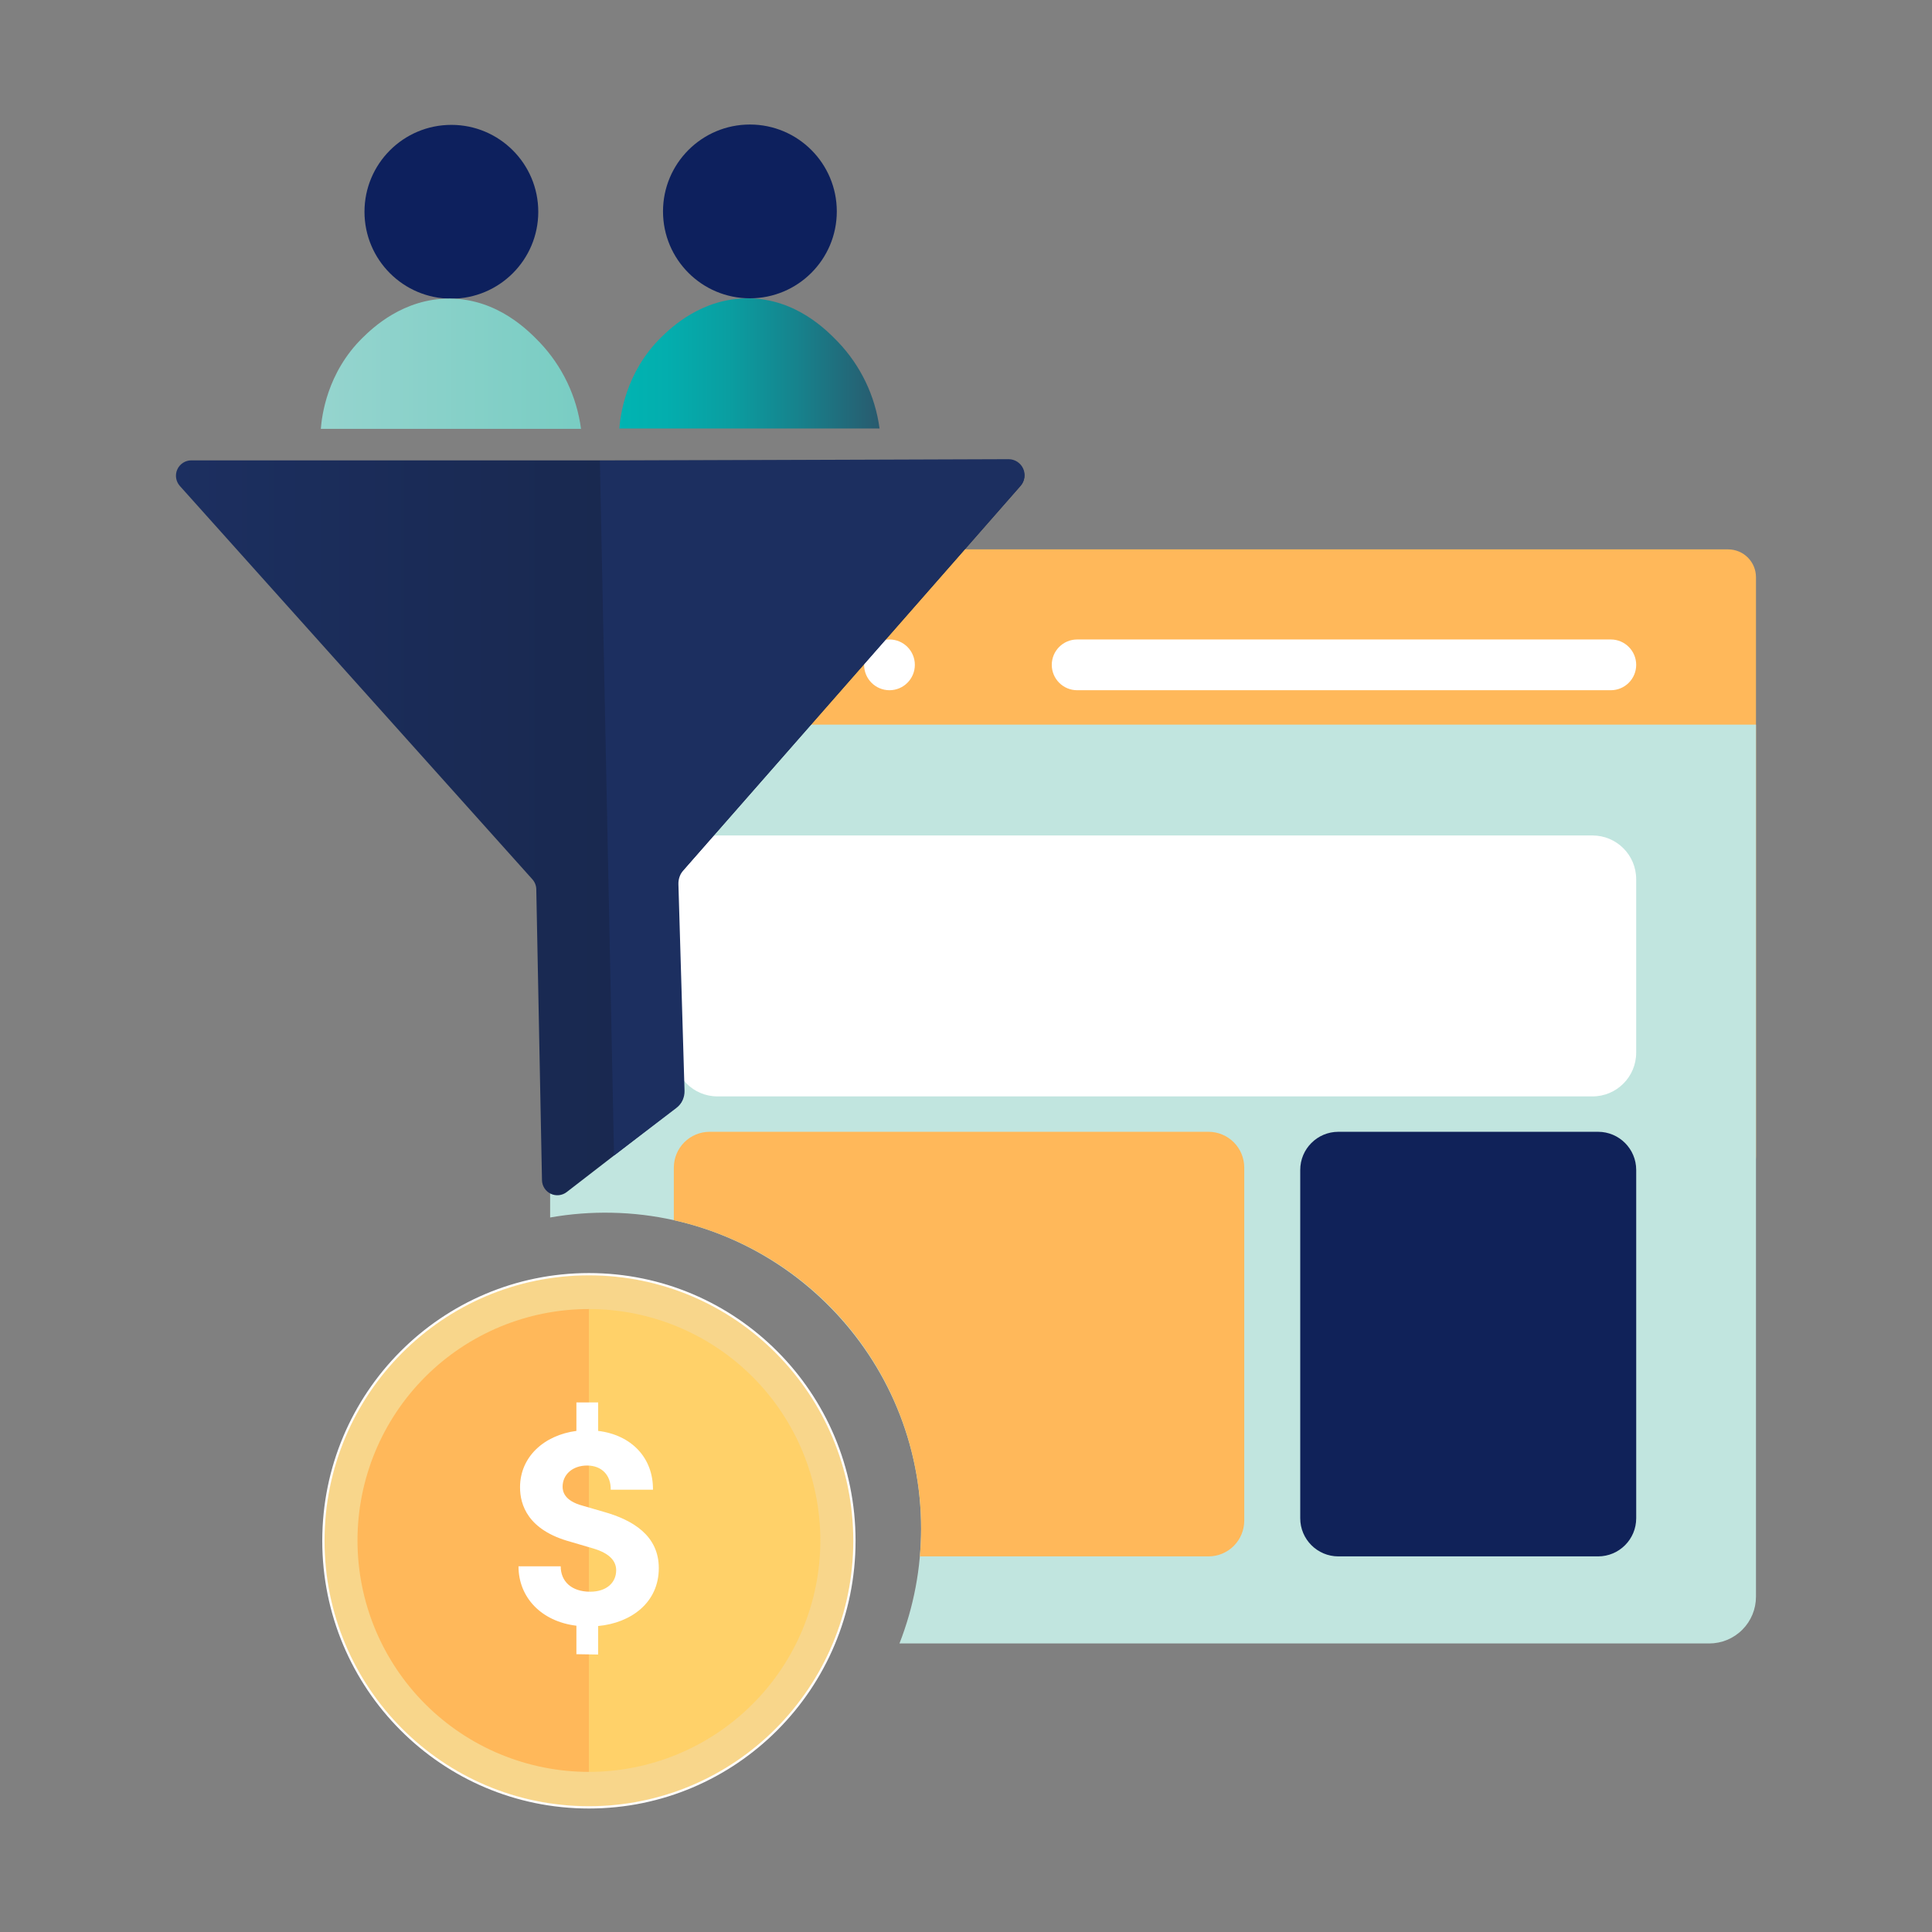 <svg xmlns="http://www.w3.org/2000/svg" width="128" height="128" viewBox="0 0 128 128" fill="none"><rect x="0" y="0" width="128" height="128" fill="#808080" stroke="none"/><path d="M38.291 36.398H114.501C114.989 36.4 115.457 36.595 115.801 36.941C116.146 37.287 116.339 37.755 116.338 38.243V76.603C116.338 77.092 116.144 77.561 115.799 77.906C115.453 78.252 114.984 78.446 114.495 78.446H36.448V38.245C36.448 38.002 36.495 37.762 36.588 37.538C36.68 37.314 36.816 37.111 36.987 36.939C37.158 36.768 37.362 36.632 37.585 36.539C37.809 36.446 38.049 36.398 38.291 36.398Z" fill="#FFB85A"></path><path d="M36.448 48.008V80.662C37.794 80.424 39.159 80.319 40.525 80.347C51.88 80.567 61.047 89.939 61.024 101.298C61.023 103.894 60.537 106.466 59.592 108.883H113.247C114.068 108.882 114.855 108.554 115.434 107.973C116.014 107.392 116.339 106.604 116.338 105.783V48.008H36.448Z" fill="#C1E5DF"></path><path d="M46.324 45.729C47.252 45.729 48.004 44.976 48.004 44.048C48.004 43.12 47.252 42.367 46.324 42.367C45.395 42.367 44.643 43.12 44.643 44.048C44.643 44.976 45.395 45.729 46.324 45.729Z" fill="white"></path><path d="M52.699 45.729C53.628 45.729 54.38 44.976 54.38 44.048C54.38 43.12 53.628 42.367 52.699 42.367C51.771 42.367 51.019 43.12 51.019 44.048C51.019 44.976 51.771 45.729 52.699 45.729Z" fill="white"></path><path d="M58.93 45.729C59.858 45.729 60.611 44.976 60.611 44.048C60.611 43.12 59.858 42.367 58.93 42.367C58.002 42.367 57.249 43.12 57.249 44.048C57.249 44.976 58.002 45.729 58.93 45.729Z" fill="white"></path><path d="M106.721 42.367H71.364C70.435 42.367 69.683 43.12 69.683 44.048C69.683 44.976 70.435 45.729 71.364 45.729H106.721C107.649 45.729 108.402 44.976 108.402 44.048C108.402 43.12 107.649 42.367 106.721 42.367Z" fill="white"></path><path d="M105.506 55.352H47.537C45.938 55.352 44.643 56.648 44.643 58.246V69.745C44.643 71.344 45.938 72.64 47.537 72.64H105.506C107.105 72.64 108.401 71.344 108.401 69.745V58.246C108.401 56.648 107.105 55.352 105.506 55.352Z" fill="white"></path><path d="M105.875 74.984H88.672C87.276 74.984 86.144 76.116 86.144 77.512V100.587C86.144 101.983 87.276 103.115 88.672 103.115H105.875C107.271 103.115 108.403 101.983 108.403 100.587V77.512C108.403 76.116 107.271 74.984 105.875 74.984Z" fill="#102259"></path><path d="M80.065 74.984H47.009C46.382 74.986 45.781 75.235 45.337 75.679C44.894 76.122 44.644 76.724 44.643 77.351V80.84C49.289 81.873 53.445 84.458 56.424 88.171C59.402 91.884 61.026 96.501 61.027 101.261C61.027 101.886 60.996 102.503 60.943 103.115H80.065C80.694 103.115 81.297 102.865 81.741 102.421C82.185 101.976 82.435 101.374 82.435 100.745V77.351C82.434 76.723 82.184 76.121 81.74 75.678C81.295 75.234 80.693 74.985 80.065 74.984Z" fill="#FFB85A"></path><path d="M12.676 30.5H66.852C67.047 30.501 67.238 30.558 67.402 30.665C67.566 30.772 67.695 30.923 67.775 31.101C67.855 31.279 67.882 31.477 67.853 31.67C67.824 31.863 67.74 32.043 67.611 32.19L45.137 57.813C44.967 58.006 44.877 58.256 44.884 58.514C45.018 63.166 45.151 67.818 45.283 72.47C45.288 72.631 45.254 72.79 45.185 72.935C45.116 73.08 45.014 73.207 44.887 73.305L37.549 78.975C37.4 79.091 37.221 79.163 37.034 79.183C36.846 79.203 36.656 79.171 36.486 79.089C36.316 79.007 36.171 78.88 36.069 78.721C35.967 78.562 35.911 78.378 35.908 78.19L35.53 58.914C35.525 58.67 35.432 58.436 35.269 58.254L11.917 32.198C11.786 32.051 11.7 31.87 11.669 31.675C11.639 31.481 11.665 31.282 11.746 31.103C11.826 30.923 11.957 30.771 12.122 30.664C12.287 30.557 12.479 30.5 12.676 30.5V30.5Z" fill="url(#paint0_linear_1770_67232)"></path><path d="M29.905 19.788C33.084 19.788 35.662 17.21 35.662 14.031C35.662 10.851 33.084 8.273 29.905 8.273C26.725 8.273 24.148 10.851 24.148 14.031C24.148 17.21 26.725 19.788 29.905 19.788Z" fill="#0D205D"></path><path d="M38.494 28.412H21.256C21.32 27.6 21.646 24.698 24.04 22.36C24.646 21.772 26.702 19.759 29.823 19.781C32.977 19.813 35.011 21.913 35.753 22.679C37.25 24.252 38.21 26.259 38.494 28.412V28.412Z" fill="url(#paint1_linear_1770_67232)"></path><path d="M49.683 19.764C52.862 19.764 55.44 17.187 55.44 14.007C55.44 10.828 52.862 8.25 49.683 8.25C46.503 8.25 43.926 10.828 43.926 14.007C43.926 17.187 46.503 19.764 49.683 19.764Z" fill="#0D205D"></path><path d="M58.272 28.387H41.034C41.096 27.576 41.424 24.675 43.818 22.336C44.425 21.747 46.48 19.734 49.599 19.766C52.753 19.796 54.788 21.897 55.529 22.662C57.025 24.233 57.986 26.237 58.272 28.387Z" fill="url(#paint2_linear_1770_67232)"></path><path d="M39.743 30.517L40.681 76.556L44.809 73.406C44.983 73.272 45.123 73.1 45.217 72.902C45.312 72.704 45.358 72.487 45.352 72.268L44.947 58.584C44.936 58.236 45.059 57.896 45.289 57.635C52.733 49.148 60.178 40.662 67.625 32.177C67.757 32.023 67.843 31.835 67.872 31.634C67.9 31.434 67.871 31.229 67.787 31.044C67.703 30.86 67.568 30.703 67.398 30.593C67.228 30.482 67.03 30.423 66.827 30.422L39.743 30.517Z" fill="#1C2F60"></path><path d="M39.016 119.745C48.73 119.745 56.606 111.837 56.606 102.083C56.606 92.329 48.73 84.422 39.016 84.422C29.301 84.422 21.426 92.329 21.426 102.083C21.426 111.837 29.301 119.745 39.016 119.745Z" fill="#F8D68B"></path><path fill-rule="evenodd" clip-rule="evenodd" d="M39.017 84.496C29.344 84.496 21.502 92.368 21.502 102.081C21.502 111.793 29.344 119.666 39.017 119.666C48.689 119.666 56.531 111.793 56.531 102.081C56.531 92.368 48.689 84.496 39.017 84.496ZM21.351 102.081C21.351 92.285 29.26 84.344 39.017 84.344C48.773 84.344 56.682 92.285 56.682 102.081C56.682 111.877 48.773 119.818 39.017 119.818C29.26 119.818 21.351 111.877 21.351 102.081Z" fill="white"></path><path d="M54.35 102.059C54.35 104.073 53.954 106.067 53.183 107.927C52.413 109.787 51.283 111.477 49.859 112.901C48.436 114.325 46.745 115.454 44.885 116.225C43.025 116.995 41.031 117.392 39.018 117.392V86.727C43.084 86.727 46.984 88.342 49.859 91.217C52.735 94.093 54.35 97.993 54.35 102.059" fill="#FFD169"></path><path d="M23.685 102.059C23.685 97.993 25.3 94.093 28.175 91.217C31.051 88.342 34.951 86.727 39.017 86.727V117.392C37.004 117.392 35.01 116.995 33.15 116.225C31.289 115.454 29.599 114.325 28.175 112.901C26.752 111.477 25.622 109.787 24.852 107.927C24.081 106.067 23.685 104.073 23.685 102.059Z" fill="#FFB85A"></path><path d="M39.629 107.728V109.617L38.188 109.595V107.708C35.854 107.425 34.352 105.821 34.352 103.773H37.148C37.148 104.767 37.86 105.455 39.098 105.455C40.192 105.455 40.823 104.849 40.823 104.035C40.823 103.488 40.477 102.94 39.319 102.594L37.802 102.148C34.961 101.376 34.454 99.692 34.454 98.536C34.454 96.528 36.036 95.085 38.188 94.801V92.914H39.629V94.801C41.819 95.065 43.282 96.569 43.261 98.698H40.462C40.481 97.744 39.871 97.095 38.898 97.095C37.924 97.095 37.274 97.702 37.274 98.497C37.274 98.8 37.376 99.428 38.594 99.754L39.994 100.161C41.942 100.707 43.647 101.743 43.647 103.893C43.647 106.187 41.8 107.526 39.629 107.728" fill="white"></path><defs><linearGradient id="paint0_linear_1770_67232" x1="11.656" y1="54.845" x2="67.872" y2="54.845" gradientUnits="userSpaceOnUse"><stop stop-color="#1C2F60"></stop><stop offset="1" stop-color="#162240"></stop></linearGradient><linearGradient id="paint1_linear_1770_67232" x1="21.256" y1="24.1" x2="38.494" y2="24.1" gradientUnits="userSpaceOnUse"><stop stop-color="#95D4CE"></stop><stop offset="1" stop-color="#79CDC3"></stop></linearGradient><linearGradient id="paint2_linear_1770_67232" x1="58.272" y1="24.076" x2="41.034" y2="24.076" gradientUnits="userSpaceOnUse"><stop stop-color="#295A6E"></stop><stop offset="0.03" stop-color="#275E71"></stop><stop offset="0.32" stop-color="#16838D"></stop><stop offset="0.58" stop-color="#0A9EA1"></stop><stop offset="0.82" stop-color="#03AEAE"></stop><stop offset="1" stop-color="#00B4B2"></stop></linearGradient></defs></svg>